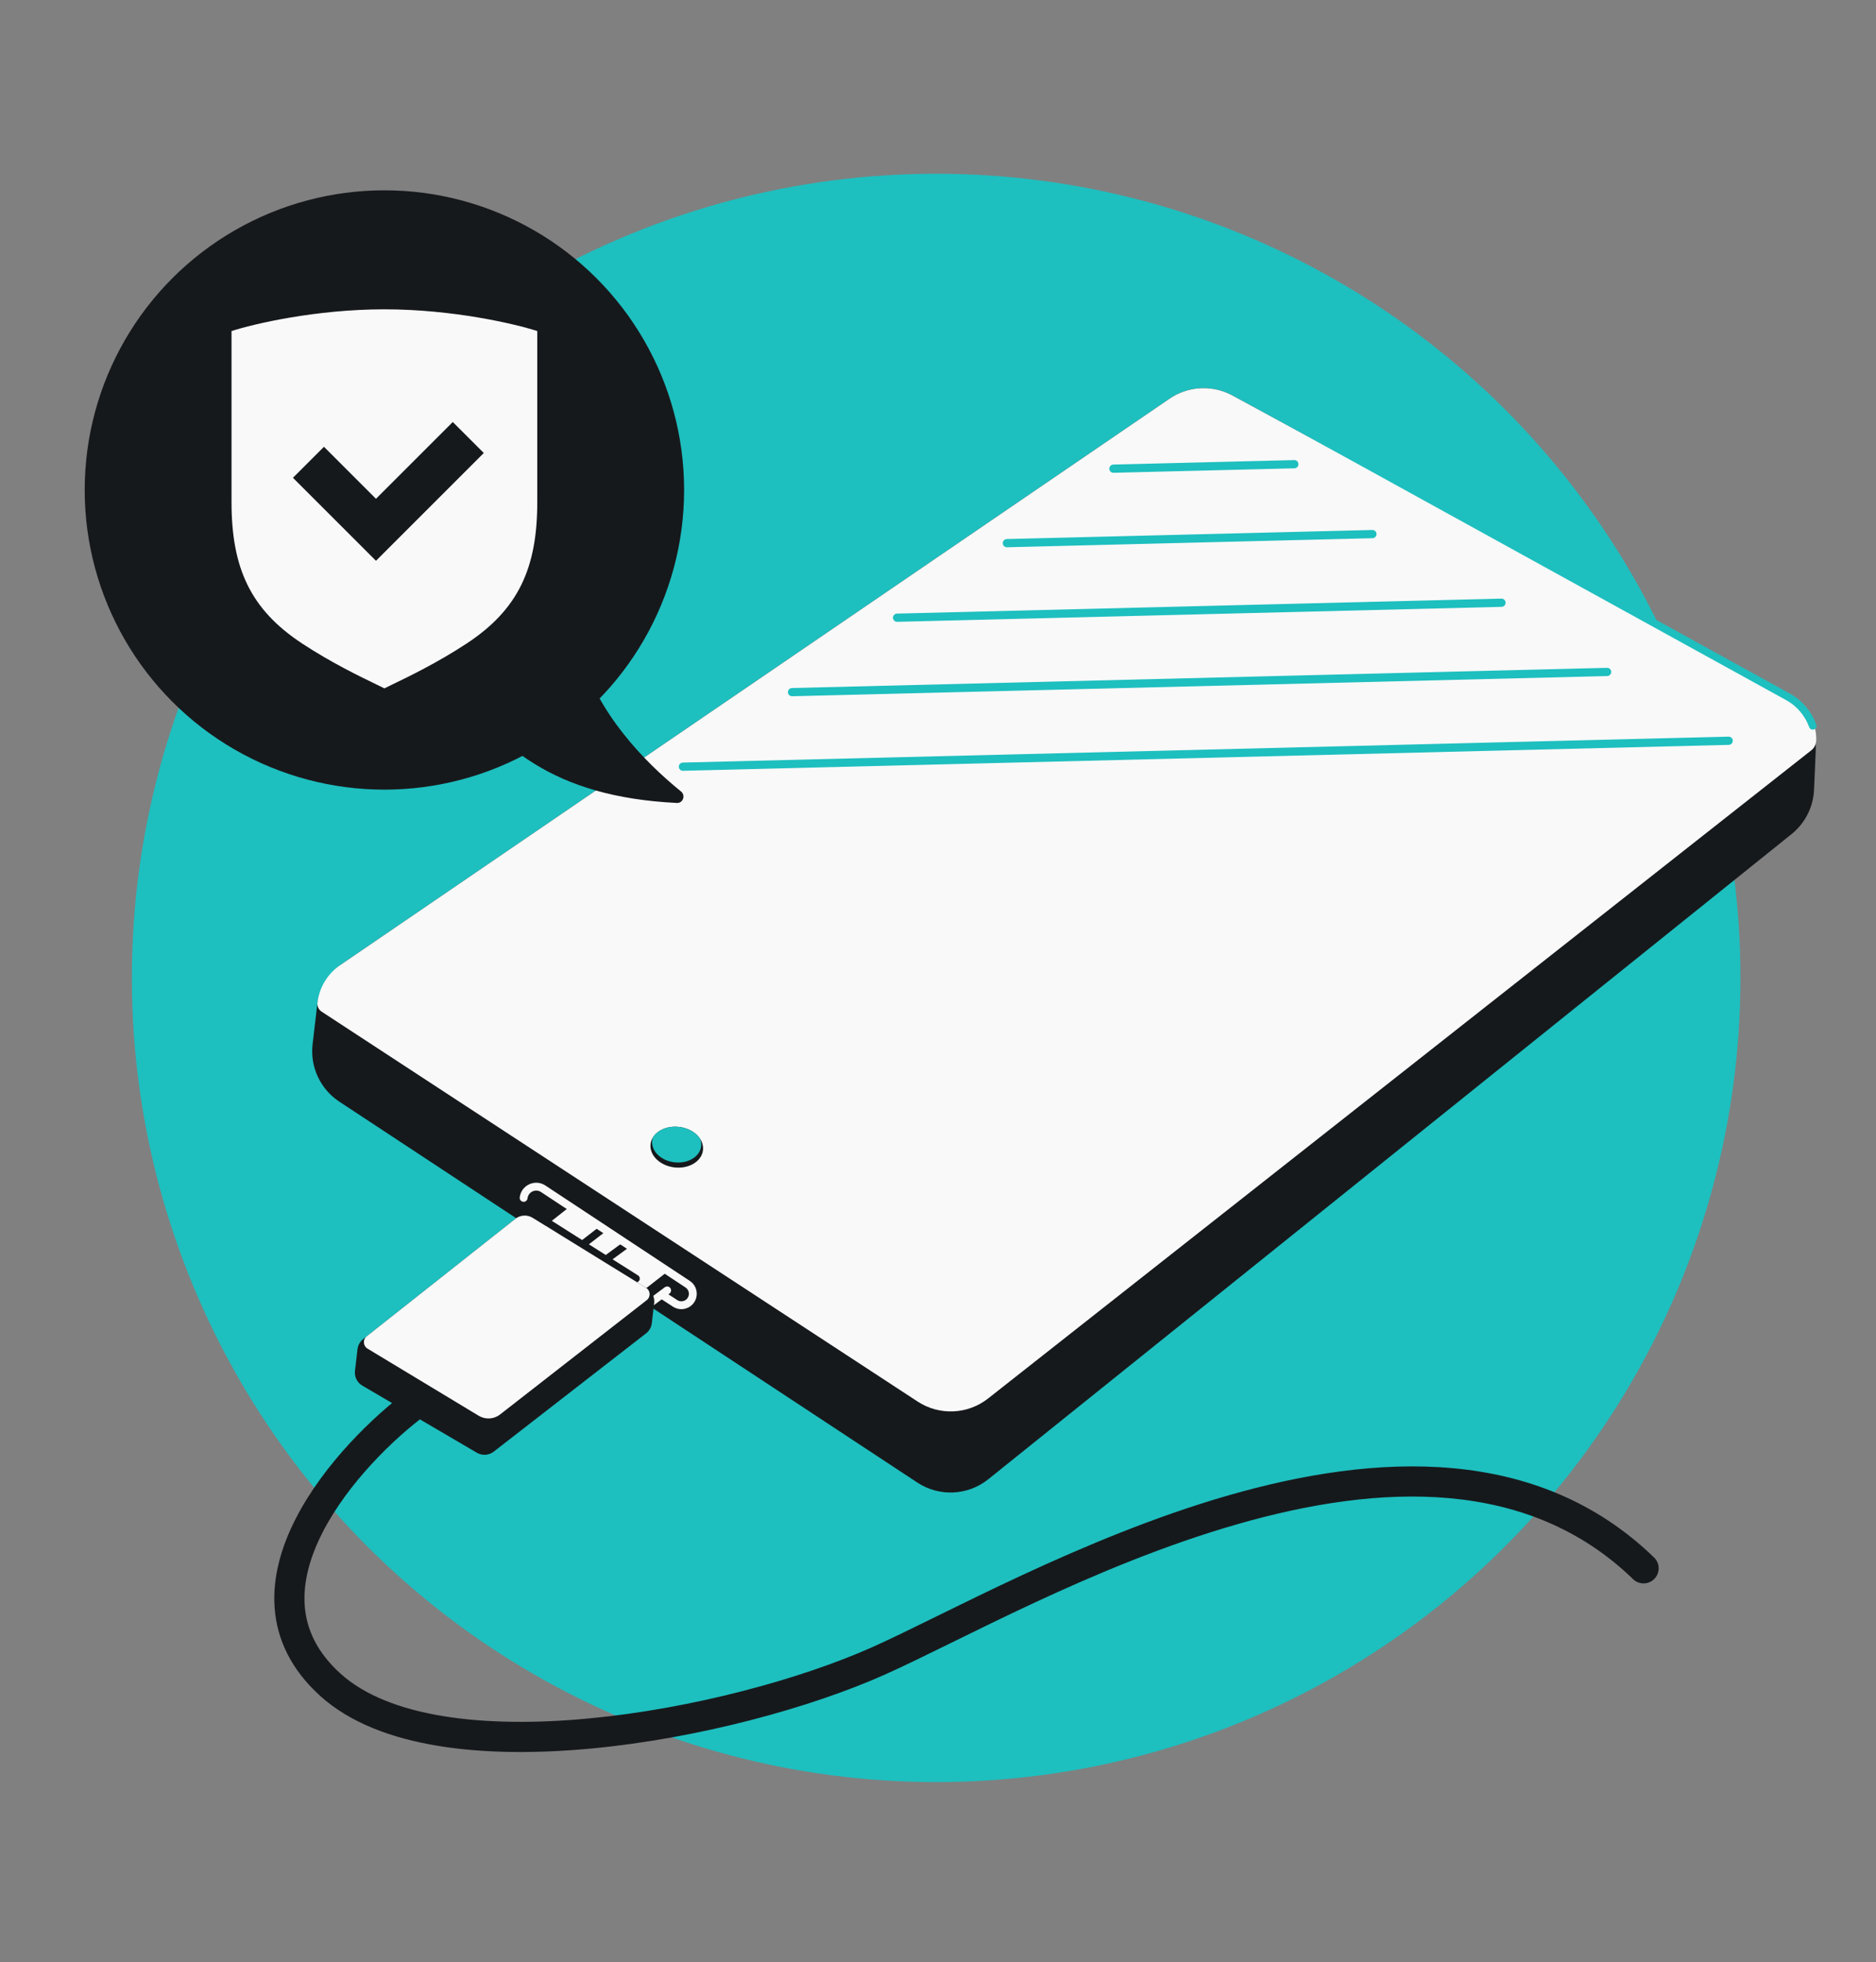 <svg width="456" height="477" viewBox="0 0 456 477" fill="none" xmlns="http://www.w3.org/2000/svg">
<rect x="0" y="0" width="456" height="477" fill="#808080" stroke="none"/>
<circle cx="227.552" cy="237.74" r="195.5" fill="#1EBFBF"/>
<path d="M83.366 234.161L284.288 96.919C288.829 93.818 294.723 93.516 299.557 96.139L433.699 168.913C438.63 171.589 441.604 176.842 441.359 182.447L440.943 191.979C440.759 196.198 438.766 200.132 435.475 202.776L240.233 359.608C235.266 363.597 228.293 363.925 222.974 360.42L82.479 267.82C77.852 264.77 75.338 259.372 75.982 253.868L77.07 244.569C77.564 240.352 79.86 236.556 83.366 234.161Z" fill="#16191C"/>
<path d="M82.704 234.613L284.288 96.919C288.829 93.818 294.723 93.516 299.557 96.139L435.771 170.037C439.434 172.025 441.644 175.928 441.462 180.092C441.422 180.998 440.99 181.842 440.277 182.403L240.172 339.984C235.222 343.882 228.337 344.184 223.065 340.735L78.175 245.936C77.455 245.465 77.063 244.628 77.163 243.773C77.598 240.062 79.619 236.72 82.704 234.613Z" fill="#F9F9F9"/>
<path d="M299.588 94.97L434.515 169.356C437.405 170.924 439.547 173.477 440.626 176.46" stroke="#1EBFBF" stroke-width="1.834" stroke-linecap="round"/>
<ellipse cx="164.502" cy="278.883" rx="6.413" ry="4.956" transform="rotate(6.673 164.502 278.883)" fill="#16191C"/>
<path fill-rule="evenodd" clip-rule="evenodd" d="M163.936 282.569C167.22 282.953 170.124 281.207 170.42 278.669C170.494 278.042 170.401 277.425 170.171 276.846C169.196 275.355 167.325 274.224 165.078 273.961C162.314 273.638 159.803 274.723 158.698 276.521C158.615 276.764 158.557 277.016 158.526 277.278C158.229 279.816 160.651 282.185 163.936 282.569Z" fill="#1EBFBF"/>
<path d="M420.189 180.083L165.999 186.385" stroke="#1EBFBF" stroke-width="2" stroke-linecap="round"/>
<path d="M390.641 163.353L192.521 168.265" stroke="#1EBFBF" stroke-width="2" stroke-linecap="round"/>
<path d="M364.965 146.526L218.057 150.169" stroke="#1EBFBF" stroke-width="2" stroke-linecap="round"/>
<path d="M333.589 129.841L244.743 132.044" stroke="#1EBFBF" stroke-width="2" stroke-linecap="round"/>
<path d="M314.614 112.849L270.639 113.939" stroke="#1EBFBF" stroke-width="2" stroke-linecap="round"/>
<path d="M111.496 317.707L138.5 296.452C139.655 295.542 141.242 295.411 142.532 296.118L162.496 307.068C162.823 307.247 163.009 307.607 162.966 307.978L162.667 310.529C162.611 311.008 162.369 311.446 161.992 311.747L136.472 332.179C134.972 333.38 132.882 333.518 131.237 332.525L111.682 320.717C110.585 320.055 110.488 318.5 111.496 317.707Z" fill="#16191C"/>
<path d="M130.768 329.935L111.17 318.102C110.074 317.44 109.976 315.888 110.981 315.094L137.884 293.827L162.18 309.183L135.956 329.627C134.458 330.794 132.394 330.917 130.768 329.935Z" fill="#F9F9F9"/>
<path d="M128.51 294.318L141.553 302.578M154.596 310.838L147.282 306.206M141.553 302.578L149.921 296.103M141.553 302.578L147.282 306.206M155.876 299.893L147.282 306.206" stroke="#16191C" stroke-width="1.834" stroke-linecap="round"/>
<path d="M158.188 316.668L160.807 314.718M162.166 313.705L160.807 314.718M160.807 314.718L164.097 316.86C165.83 317.989 168.146 316.903 168.386 314.848V314.848C168.508 313.804 168.032 312.779 167.154 312.199L132.04 288.999C130.124 287.733 127.546 288.932 127.279 291.213V291.213" stroke="#F9F9F9" stroke-width="1.911" stroke-linecap="round"/>
<path d="M88.265 325.556L125.267 296.305C126.476 295.349 128.155 295.251 129.467 296.061L157.291 313.231C158.504 313.979 159.174 315.362 159.008 316.778L158.434 321.68C158.32 322.657 157.818 323.547 157.041 324.15L120.013 352.903C118.829 353.823 117.204 353.929 115.91 353.171L88.07 336.855C86.814 336.12 86.112 334.711 86.281 333.265L86.897 328.006C87.01 327.04 87.502 326.159 88.265 325.556Z" fill="#16191C"/>
<path d="M89.148 324.857L125.267 296.305C126.476 295.349 128.155 295.251 129.467 296.061L157.035 313.072C158.122 313.743 158.207 315.293 157.199 316.079L121.547 343.872C120.049 345.04 117.986 345.163 116.36 344.181L89.338 327.865C88.242 327.204 88.144 325.651 89.148 324.857Z" fill="#F9F9F9"/>
<path d="M80.31 409.588L77.85 412.308L80.31 409.588ZM396.953 383.905C398.408 385.314 400.729 385.278 402.139 383.823C403.548 382.369 403.512 380.047 402.057 378.638L396.953 383.905ZM99.2 338.033C91.004 344.06 78.773 355.739 71.894 369.168C68.439 375.912 66.207 383.345 66.752 390.858C67.305 398.485 70.699 405.843 77.85 412.308L82.769 406.868C76.924 401.584 74.475 395.946 74.067 390.327C73.651 384.593 75.34 378.526 78.421 372.512C84.613 360.427 95.909 349.556 103.545 343.942L99.2 338.033ZM77.85 412.308C85.076 418.841 95.213 422.586 106.512 424.439C117.855 426.298 130.705 426.305 143.717 425.08C169.717 422.633 196.918 415.21 215.035 407.126L212.046 400.428C194.7 408.168 168.281 415.401 143.029 417.778C130.415 418.966 118.231 418.927 107.698 417.201C97.121 415.467 88.539 412.085 82.769 406.868L77.85 412.308ZM215.035 407.126C233.224 399.01 265.653 380.643 300.669 370.572C335.685 360.501 371.546 359.284 396.953 383.905L402.057 378.638C373.686 351.145 334.297 353.269 298.641 363.523C262.985 373.778 229.321 392.721 212.046 400.428L215.035 407.126Z" fill="#16191C"/>
<circle cx="93.437" cy="119.117" r="72.85" fill="#16191C"/>
<path d="M164.523 195.204C134.123 193.709 120.843 181.176 109.608 165.565C108.956 164.661 109.464 163.391 110.557 163.173L139.238 157.432C140.054 157.269 140.849 157.781 141.069 158.582C145.117 173.307 156.568 185.13 165.537 192.416C166.701 193.361 166.021 195.278 164.523 195.204Z" fill="#16191C"/>
<path d="M93.436 75.197C76.789 75.197 61.728 78.72 56.278 80.482V122.099C56.278 138.118 60.902 148.192 73.453 156.45C80.579 161.138 87.712 164.573 91.393 166.346L91.393 166.347L91.394 166.347C92.302 166.784 93 167.121 93.436 167.35C93.868 167.123 94.558 166.791 95.453 166.359L95.48 166.347L95.48 166.346C99.161 164.573 106.294 161.138 113.42 156.45C125.971 148.192 130.595 138.118 130.595 122.099V80.482C125.145 78.72 110.083 75.197 93.436 75.197Z" fill="#F9F9F9"/>
<path d="M117.594 110.127L110.058 102.592L91.388 121.261L78.743 108.617L71.207 116.152L91.388 136.333L117.594 110.127Z" fill="#16191C"/>
</svg>

